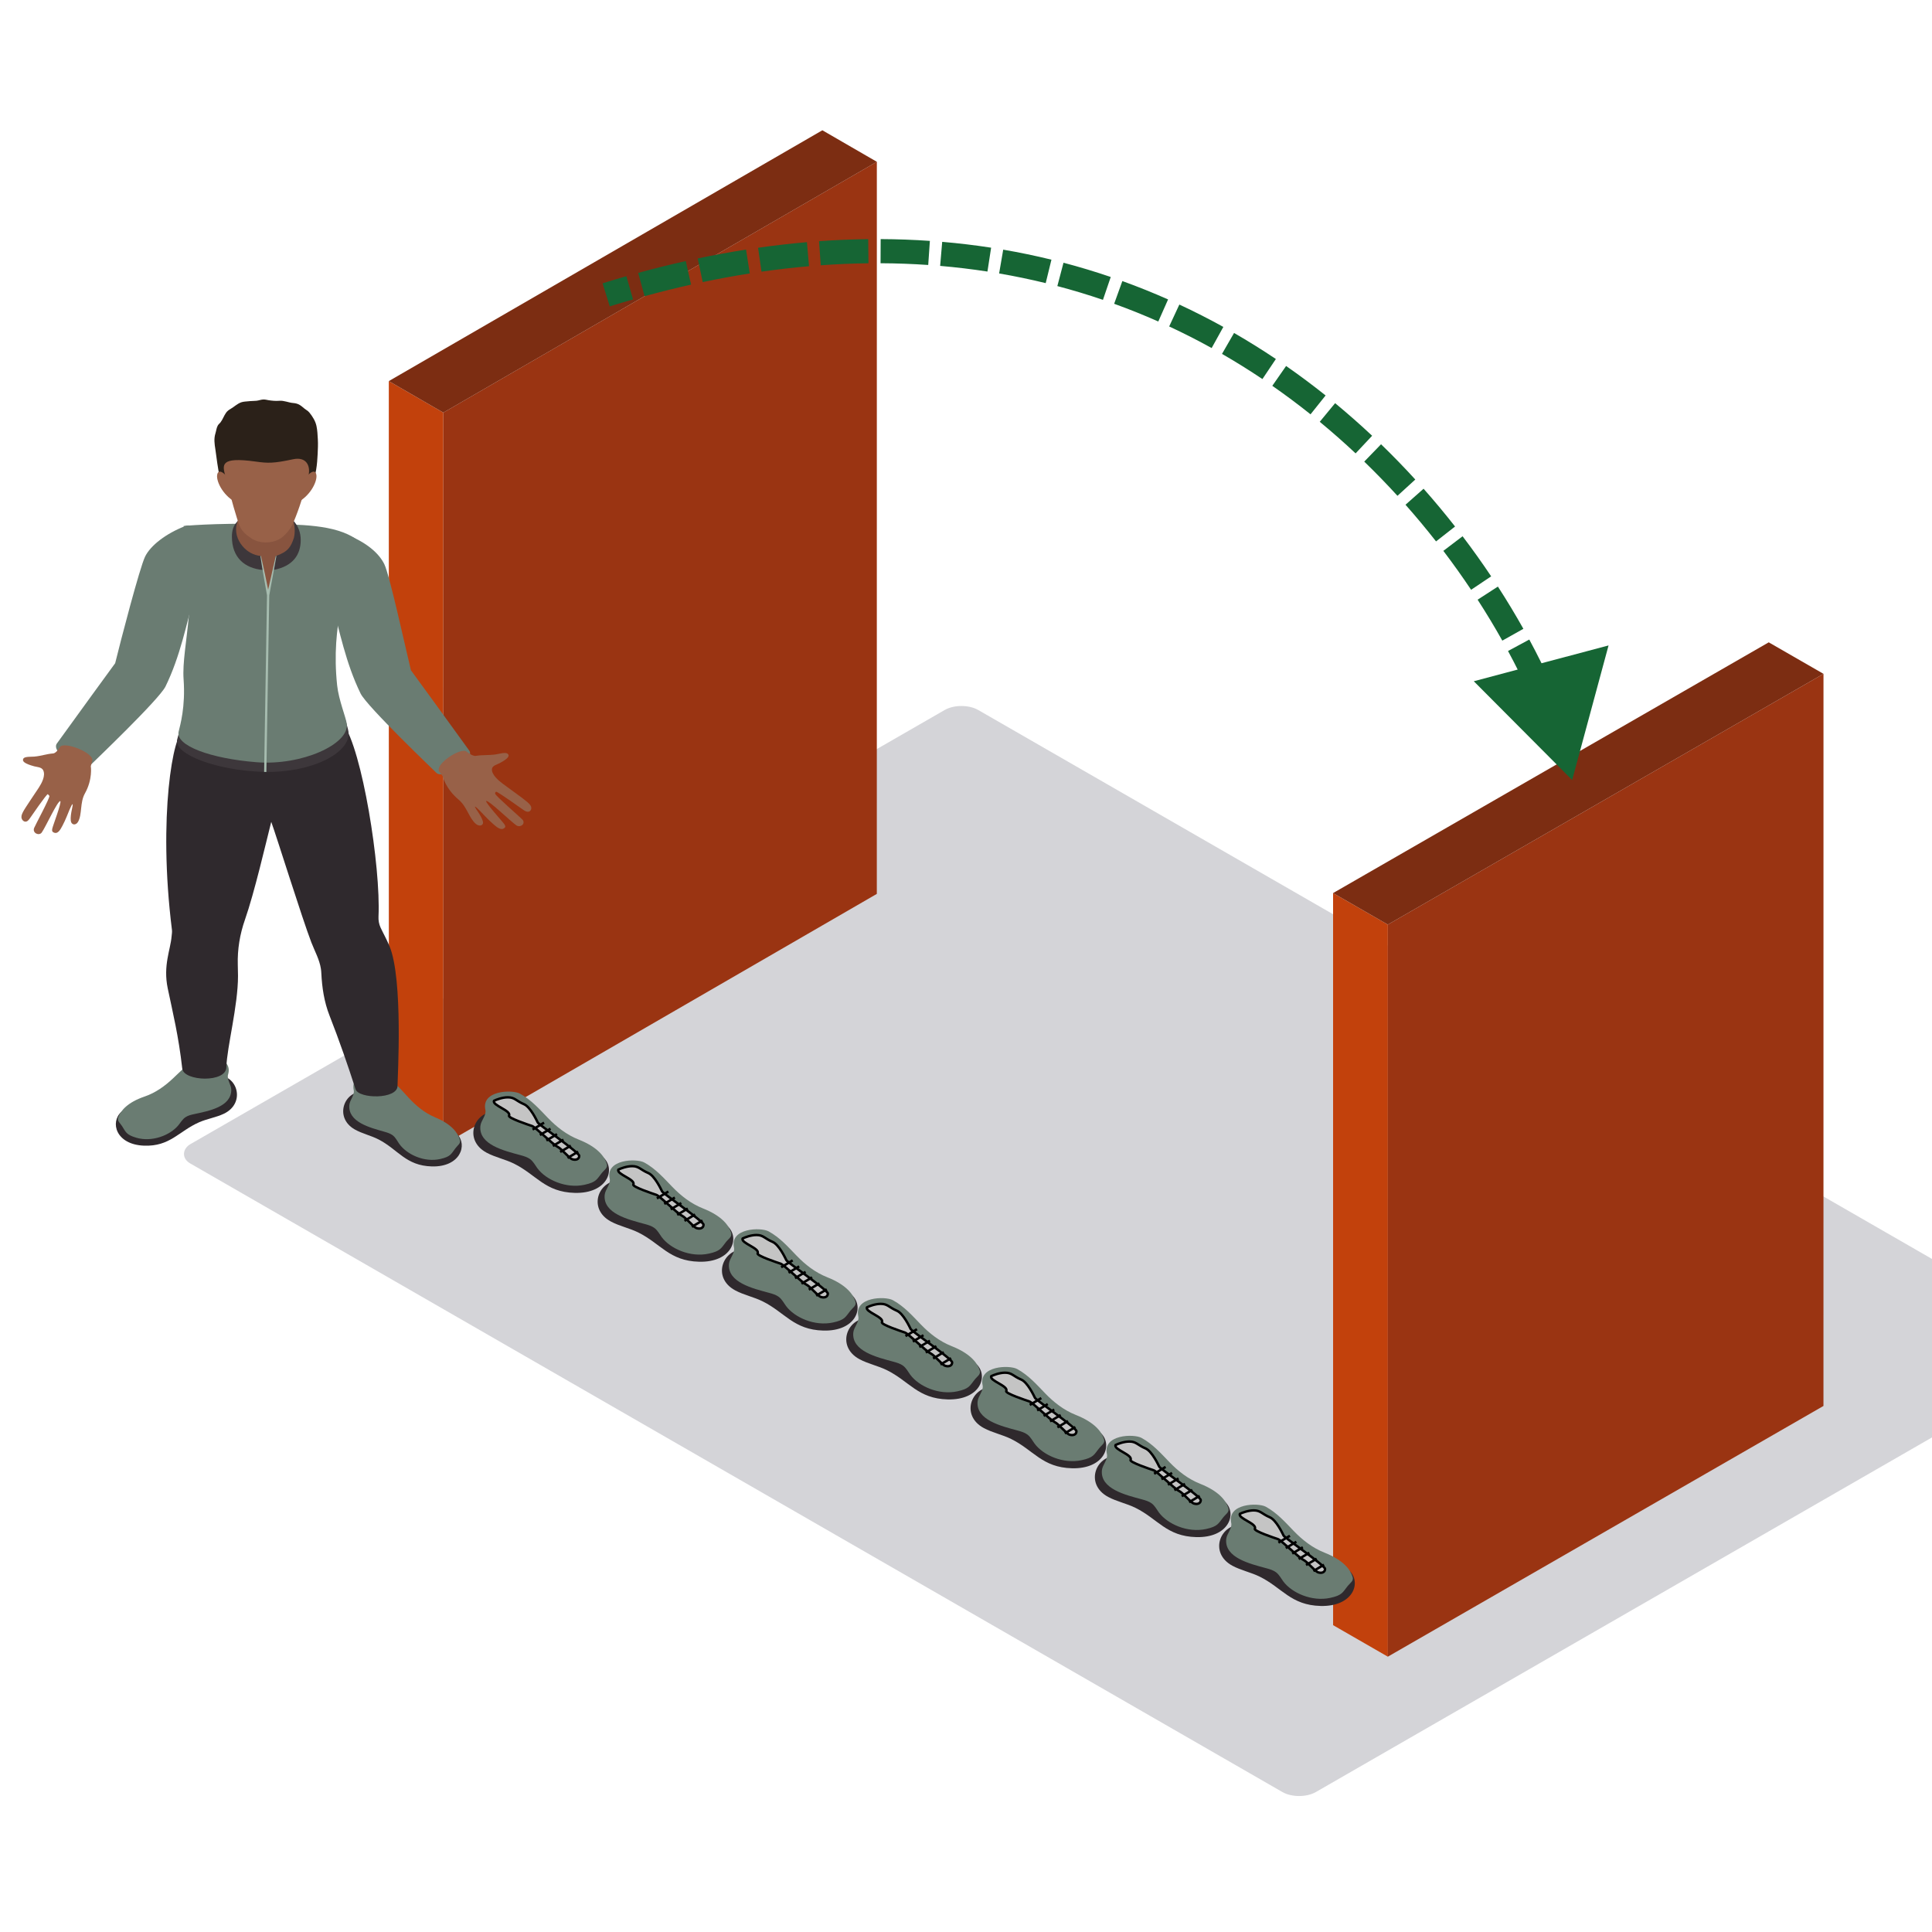 <svg width="800" height="800" viewBox="0 0 800 800" fill="none" xmlns="http://www.w3.org/2000/svg">
<g clip-path="url(#clip0_7721_38841)">
<rect width="537.584" height="376.309" rx="8" transform="matrix(0.867 0.499 -0.867 0.499 398.118 290)" fill="#D4D4D8"/>
<rect width="26.061" height="303.149" transform="matrix(0.866 0.501 3.1771e-05 1 161 157.8)" fill="#C2410C"/>
<rect width="207.302" height="303.149" transform="matrix(0.866 -0.501 -3.1771e-05 1 183.558 170.851)" fill="#9A3412"/>
<rect width="207.302" height="26.061" transform="matrix(0.866 -0.501 0.866 0.501 161 157.802)" fill="#7C2D12"/>
<rect width="26.157" height="303.149" transform="matrix(0.867 0.499 3.19283e-05 1 552 369.8)" fill="#C2410C"/>
<rect width="208.071" height="303.149" transform="matrix(0.867 -0.499 -3.19283e-05 1 574.67 382.851)" fill="#9A3412"/>
<rect width="208.071" height="26.157" transform="matrix(0.867 -0.499 0.867 0.499 552 369.802)" fill="#7C2D12"/>
<path fill-rule="evenodd" clip-rule="evenodd" d="M146.925 467.695C149.992 469.425 153.625 470.202 156.767 471.824C164.913 476.041 168.025 482.707 178.834 482.992C190.549 483.305 193.744 474.156 189.287 469.604C188.47 468.77 153.737 452.405 150.936 452.092C142.599 451.161 138.086 462.716 146.925 467.695Z" fill="#2F292D"/>
<path fill-rule="evenodd" clip-rule="evenodd" d="M144.651 457.589C144.06 464.658 153.235 466.939 159.205 468.639C160.445 468.992 161.711 469.392 162.684 470.161C163.849 471.085 164.463 472.426 165.287 473.605C168.373 478.01 175.65 481.444 182.339 479.912C186.654 478.927 186.811 477.805 188.549 475.514C189.613 474.106 190.878 473.501 190.418 471.922C189.601 469.11 187.032 465.522 180.246 462.699C175.841 460.865 172.227 457.848 169.137 454.488C166.048 451.128 163.07 447.553 158.98 445.205C156.164 443.592 144.902 443.935 146.468 451.373C146.913 453.493 144.831 455.425 144.651 457.589Z" fill="#6A7C72"/>
<path fill-rule="evenodd" clip-rule="evenodd" d="M92.694 461.176C89.492 462.708 85.807 463.249 82.544 464.667C74.084 468.35 70.451 474.8 59.646 474.394C47.935 473.954 45.478 464.627 50.283 460.37C51.163 459.591 87.114 445.493 89.93 445.358C98.319 444.962 101.904 456.775 92.694 461.176Z" fill="#2F292D"/>
<path fill-rule="evenodd" clip-rule="evenodd" d="M95.765 451.245C95.788 458.331 86.455 460.021 80.365 461.335C79.099 461.607 77.807 461.923 76.773 462.632C75.541 463.475 74.822 464.775 73.904 465.897C70.478 470.094 62.942 473.05 56.396 471.098C52.167 469.838 52.1 468.71 50.553 466.311C49.602 464.839 48.388 464.154 48.973 462.608C50.01 459.86 52.86 456.443 59.852 454.061C64.392 452.515 68.234 449.737 71.586 446.582C74.934 443.43 78.189 440.054 82.455 437.974C85.391 436.543 96.6 437.608 94.447 444.929C93.833 447.015 95.754 449.075 95.765 451.245Z" fill="#6A7C72"/>
<path fill-rule="evenodd" clip-rule="evenodd" d="M161.25 391.699C159.958 388.632 158.677 386.448 157.576 384.066C156.913 382.628 156.655 381.072 156.73 379.516C157.715 358.857 149.936 310.287 142.097 299.697L75.968 302.819C71.882 303.003 65.287 337.868 71.204 385.084C71.313 385.954 71.129 386.831 71.058 387.704C70.616 393.258 67.47 399.743 69.455 409.261C71.571 419.401 73.942 428.913 75.47 442.506C76.058 447.748 93.743 448.504 93.743 441.841C93.971 433.549 98.555 416.592 98.555 404.104C98.555 403.307 98.522 401.513 98.462 399.433C98.286 393.12 99.32 386.838 101.432 380.817C105.331 369.679 109.99 349.523 112.315 340.314C114.409 345.969 125.18 380.555 128.94 390.271C130.337 393.876 132.304 397.357 132.877 401.14C132.97 401.752 133.027 402.363 133.053 402.975C133.345 408.932 134.225 414.865 136.431 420.486C140.532 430.952 144.049 441.156 147.228 451.017C148.535 455.072 164.602 455.284 164.602 449.633C164.602 446.565 167.041 405.441 161.25 391.699Z" fill="#2F292D"/>
<path fill-rule="evenodd" clip-rule="evenodd" d="M75.968 295.235C74.957 300.799 73.743 304.576 73.339 306.306C71.938 312.337 89.912 319.147 109.443 319.618C129.03 320.088 145.442 311.709 144.292 302.946C144.101 301.475 143.112 298.575 142.142 295.235H75.968Z" fill="#3D373B"/>
<path fill-rule="evenodd" clip-rule="evenodd" d="M76.02 217.799C82.859 245.598 75.047 267.755 76.02 281.242C76.852 292.769 74.594 300.302 73.972 302.936C72.594 308.745 87.226 314.124 106.323 315.626C124.967 317.091 144.726 308.137 143.595 299.697C143.247 297.083 140.243 289.856 139.599 283.748C136.906 258.173 144.078 242.036 147.528 223.271C138.76 217.116 124.053 217.197 109.892 216.945C87.885 216.552 76.02 217.799 76.02 217.799Z" fill="#6A7C72"/>
<path fill-rule="evenodd" clip-rule="evenodd" d="M194.287 310.771C187.729 301.619 170.153 277.533 170.153 277.533C167.872 268.196 161.378 238.22 159.142 233.62C156.906 229.024 151.636 224.515 143.58 221.404C140.393 220.171 134.701 223.537 133.131 226.316L137.03 248.03C140.614 261.338 143.184 274.623 149.307 287.165C151.944 292.555 179.673 318.966 180.684 320.004C183.591 323.001 197.055 314.635 194.287 310.771Z" fill="#6A7C72"/>
<path fill-rule="evenodd" clip-rule="evenodd" d="M23.552 307.866C30.11 298.714 47.687 274.627 47.687 274.627C49.967 265.29 57.848 235.069 60.084 230.469C62.319 225.873 68.722 220.91 76.778 217.799C79.965 216.566 83.139 220.632 84.708 223.41L80.809 245.125C77.225 258.433 74.656 271.718 68.532 284.26C65.896 289.649 38.166 316.061 37.155 317.099C34.249 320.096 20.785 311.73 23.552 307.866Z" fill="#6A7C72"/>
<path fill-rule="evenodd" clip-rule="evenodd" d="M219.912 334.048C219.653 333.279 218.983 332.681 218.354 332.106C217.043 330.91 210.174 326.022 208.23 324.564C206.287 323.109 203.47 320.669 203.71 318.408C203.856 317.021 205.834 316.567 206.834 316.036C210.493 314.091 211.227 312.932 210.167 312.082C209.264 311.359 206.583 312.193 205.392 312.367C202.321 312.818 199.909 312.522 196.972 312.992C196.07 313.137 194.399 312.169 193.253 311.285C191.13 309.071 179.392 316.735 182.014 319.682L183.314 321.409C183.314 321.409 184.418 326.509 189.916 331.129C193.418 334.072 194.186 338.762 197.081 341.185C198.587 342.441 200.448 341.813 199.924 340.022C199.175 337.455 196.575 334.522 196.654 334.001C197.103 333.863 200.583 337.694 200.894 338.016C201.961 339.115 203.047 340.203 204.216 341.215C205.624 342.434 207.485 344.118 208.912 342.814C209.47 342.303 209.186 341.856 208.818 341.269C208.26 340.375 200.894 332.348 201.306 331.666C202.377 331.273 211.212 339.935 213.773 341.732C215.421 342.888 217.856 341.09 216.298 339.34C215.56 338.51 205.182 329.546 205.032 328.662C204.98 328.343 205.092 327.95 205.433 327.846C205.968 327.685 216.253 335.036 216.702 335.352C217.369 335.816 218.189 336.306 218.994 336.071C219.848 335.819 220.174 334.821 219.912 334.048Z" fill="#986148"/>
<path fill-rule="evenodd" clip-rule="evenodd" d="M8.878 338.412C8.83 337.577 9.221 336.825 9.582 336.102C10.337 334.597 14.804 328.102 16.04 326.195C17.277 324.285 18.947 321.187 17.897 318.974C17.253 317.615 15.282 317.617 14.177 317.316C10.123 316.21 9.025 315.214 9.68 314.117C10.236 313.184 12.991 313.402 14.142 313.299C17.107 313.041 19.197 312.187 22.046 311.978C22.924 311.916 24.094 310.558 24.812 309.41C25.932 306.695 39.458 311.673 38.153 315.236L37.6 317.266C37.6 317.266 38.47 322.642 35.158 328.547C33.045 332.308 34.072 337.193 32.325 340.291C31.415 341.903 29.485 341.7 29.303 339.781C29.043 337.035 30.335 333.489 30.071 332.983C29.61 332.954 27.846 337.6 27.678 337.995C27.113 339.344 26.524 340.687 25.83 341.973C24.992 343.519 23.916 345.642 22.133 344.659C21.437 344.279 21.537 343.765 21.654 343.087C21.831 342.064 25.595 332.305 24.968 331.719C23.845 331.57 18.976 342.302 17.302 344.701C16.228 346.242 13.347 345.001 14.12 342.881C14.487 341.881 20.651 330.487 20.464 329.565L19.801 328.841C19.25 328.804 12.577 338.557 12.284 338.976C11.845 339.593 11.278 340.278 10.46 340.226C9.587 340.17 8.925 339.246 8.878 338.412Z" fill="#986148"/>
<path fill-rule="evenodd" clip-rule="evenodd" d="M98.754 215.087L98.645 215.53C96.578 217.533 96.027 219.7 96.027 222.223C96.027 230.75 101.173 235.353 108.993 236.029L113.225 236.002C121.42 234.48 124.521 229.598 124.521 223.584C124.521 220.778 123.645 217.761 121.15 215.255C120.993 215.097 106.795 215.366 98.754 215.087Z" fill="#3D373B"/>
<path fill-rule="evenodd" clip-rule="evenodd" d="M114.188 230.24L111.027 246.491L107.982 230.24C104.9 229.864 102.383 228.446 100.443 226.175C98.2 223.544 97.192 220.07 98.05 216.851C98.2 216.303 98.387 215.763 98.623 215.235C99.915 212.322 96.803 208.724 98.155 202.454C99.2 197.603 105.728 195.466 110.053 198.523C117.117 203.519 120.604 207.484 120.548 211.704C120.54 212.174 120.731 213.3 121.259 214.966C122.061 217.479 122.304 220.161 121.697 222.717C120.45 226.356 119.428 228.412 114.188 230.24Z" fill="#88543F"/>
<path fill-rule="evenodd" clip-rule="evenodd" d="M114.188 230.239L111.038 244.149C110.106 239.455 109.121 234.913 108.061 230.236L107.817 230.216C108.615 235.699 109.645 241.055 110.559 246.521L109.368 319.641L110.3 319.654L111.495 246.528L114.465 230.223L114.188 230.239Z" fill="#A6BCAF"/>
<path fill-rule="evenodd" clip-rule="evenodd" d="M91.136 197.968C92.361 201.745 94.679 206.217 98.357 208.266C102.428 210.531 106.574 210.628 111.338 210.659C114.626 210.682 117.019 207.806 120.143 206.865C121.577 206.435 126.716 205.047 128.892 200.901C130.922 197.031 131.33 192.206 131.532 187.993C131.622 186.058 131.734 183.951 131.607 181.871C131.495 180.024 131.435 178.166 131.034 176.341C130.588 174.309 129.461 172.524 128.139 170.861C127.757 170.381 127.3 170.025 126.764 169.692C125.727 169.047 124.993 168.123 123.839 167.525C123.102 167.142 122.259 166.951 121.42 166.883C119.431 166.725 117.667 165.778 115.578 165.959C114.203 166.077 112.724 165.939 111.342 165.738C110.596 165.63 109.952 165.415 109.177 165.415C108.151 165.412 107.244 165.828 106.263 165.939C105.147 166.067 104.009 166.01 102.885 166.151C101.889 166.275 100.874 166.252 99.908 166.584C98.222 167.166 96.964 168.466 95.466 169.326C94.709 169.759 94.091 170.226 93.597 170.925C92.702 172.188 92.222 173.714 91.275 174.937C90.934 175.377 90.473 175.669 90.192 176.177C89.638 177.168 89.556 178.317 89.226 179.375C88.511 181.65 88.811 183.76 89.181 186.068C89.477 187.912 90.35 195.546 91.136 197.968Z" fill="#2B2119"/>
<path fill-rule="evenodd" clip-rule="evenodd" d="M121.308 190.177C113.188 191.911 110.982 191.837 105.825 191.121C90.799 189.031 92.155 192.583 93.346 197.293C95.795 206.99 98.072 214.852 99.196 217.717C100.061 219.935 102.185 221.732 104.316 223.063C107.51 225.055 112.061 225.119 115.476 223.352C117.888 222.105 120.218 219.048 120.986 217.422C122.727 213.726 125.203 206.99 127.656 197.293L127.764 196.836C128.615 193.083 127.023 188.957 121.308 190.177Z" fill="#986148"/>
<path fill-rule="evenodd" clip-rule="evenodd" d="M125.117 201.214L122.619 208.307C128.117 205.834 131.394 199.699 131.019 196.725C130.551 193.016 126.004 197.199 125.117 201.214Z" fill="#986148"/>
<path fill-rule="evenodd" clip-rule="evenodd" d="M95.81 201.214L98.305 208.307C92.807 205.834 89.53 199.699 89.908 196.725C90.372 193.016 94.923 197.199 95.81 201.214Z" fill="#986148"/>
<path fill-rule="evenodd" clip-rule="evenodd" d="M201.508 477.312C205.016 479.193 209.172 480.037 212.766 481.802C222.083 486.388 225.643 493.637 238.007 493.947C251.407 494.287 255.061 484.338 249.963 479.387C249.029 478.481 209.3 460.684 206.096 460.344C196.56 459.332 191.398 471.897 201.508 477.312Z" fill="#2F292D"/>
<path fill-rule="evenodd" clip-rule="evenodd" d="M198.908 466.321C198.231 474.009 208.726 476.489 215.555 478.338C216.973 478.722 218.421 479.157 219.535 479.993C220.867 480.998 221.569 482.456 222.512 483.738C226.042 488.528 234.365 492.263 242.016 490.596C246.951 489.526 247.131 488.306 249.119 485.814C250.336 484.283 251.784 483.625 251.257 481.908C250.323 478.85 247.384 474.948 239.622 471.878C234.584 469.883 230.45 466.602 226.916 462.949C223.381 459.295 219.976 455.407 215.298 452.853C212.076 451.1 199.195 451.472 200.985 459.562C201.495 461.867 199.113 463.968 198.908 466.321Z" fill="#6A7C72"/>
<path d="M210.774 461.978C211.84 459.853 203.625 457.702 204.579 455.801C205.532 455.326 208.01 454.376 210.298 454.376C213.157 454.376 213.634 455.801 216.97 457.227C219.639 458.367 222.213 463.878 222.689 464.829C223.166 465.779 239.847 477.182 239.847 478.607C239.847 480.033 238.417 480.508 236.987 480.033C235.557 479.558 232.698 475.757 230.791 474.806C228.885 473.856 221.736 466.729 220.306 466.254L220.306 466.254C218.876 465.779 210.298 462.928 210.774 461.978Z" fill="#C4C4C4" stroke="black"/>
<line y1="-0.5" x2="5.553" y2="-0.5" transform="matrix(0.858 -0.513 0.516 0.857 220.783 468.154)" stroke="black"/>
<line y1="-0.5" x2="5.129" y2="-0.5" transform="matrix(0.858 -0.514 0.516 0.856 223.826 470.423)" stroke="black"/>
<line y1="-0.5" x2="5.129" y2="-0.5" transform="matrix(0.858 -0.514 0.516 0.856 226.502 472.691)" stroke="black"/>
<line y1="-0.5" x2="5.129" y2="-0.5" transform="matrix(0.858 -0.514 0.516 0.856 229.178 474.96)" stroke="black"/>
<line y1="-0.5" x2="5.129" y2="-0.5" transform="matrix(0.858 -0.514 0.516 0.856 232.221 477.442)" stroke="black"/>
<line y1="-0.5" x2="5.129" y2="-0.5" transform="matrix(0.858 -0.514 0.516 0.856 235.264 479.926)" stroke="black"/>
<path fill-rule="evenodd" clip-rule="evenodd" d="M252.98 505.82C256.489 507.701 260.644 508.545 264.238 510.31C273.556 514.895 277.116 522.144 289.479 522.455C302.879 522.795 306.533 512.846 301.435 507.895C300.501 506.989 260.772 489.191 257.568 488.852C248.032 487.84 242.87 500.405 252.98 505.82Z" fill="#2F292D"/>
<path fill-rule="evenodd" clip-rule="evenodd" d="M250.38 494.829C249.703 502.516 260.198 504.997 267.027 506.846C268.445 507.23 269.893 507.664 271.007 508.501C272.339 509.506 273.042 510.964 273.984 512.246C277.514 517.036 285.838 520.77 293.489 519.104C298.424 518.034 298.604 516.813 300.591 514.322C301.808 512.791 303.256 512.133 302.729 510.416C301.795 507.358 298.856 503.455 291.094 500.386C286.056 498.391 281.922 495.11 278.388 491.457C274.854 487.803 271.448 483.915 266.77 481.361C263.548 479.607 250.667 479.98 252.457 488.07C252.967 490.375 250.585 492.476 250.38 494.829Z" fill="#6A7C72"/>
<path d="M262.247 490.486C263.312 488.361 255.098 486.21 256.051 484.309C257.004 483.834 259.482 482.884 261.77 482.884C264.63 482.884 265.106 484.309 268.442 485.735C271.111 486.875 273.685 492.386 274.161 493.337C274.638 494.287 291.319 505.69 291.319 507.115C291.319 508.54 289.889 509.016 288.459 508.54C287.03 508.065 284.17 504.264 282.264 503.314C280.357 502.364 273.208 495.237 271.778 494.762L271.778 494.762C270.349 494.287 261.77 491.436 262.247 490.486Z" fill="#C4C4C4" stroke="black"/>
<line y1="-0.5" x2="5.553" y2="-0.5" transform="matrix(0.858 -0.513 0.516 0.857 272.255 496.662)" stroke="black"/>
<line y1="-0.5" x2="5.129" y2="-0.5" transform="matrix(0.858 -0.514 0.516 0.856 275.298 498.931)" stroke="black"/>
<line y1="-0.5" x2="5.129" y2="-0.5" transform="matrix(0.858 -0.514 0.516 0.856 277.974 501.199)" stroke="black"/>
<line y1="-0.5" x2="5.129" y2="-0.5" transform="matrix(0.858 -0.514 0.516 0.856 280.65 503.468)" stroke="black"/>
<line y1="-0.5" x2="5.129" y2="-0.5" transform="matrix(0.858 -0.514 0.516 0.856 283.693 505.95)" stroke="black"/>
<line y1="-0.5" x2="5.129" y2="-0.5" transform="matrix(0.858 -0.514 0.516 0.856 286.736 508.434)" stroke="black"/>
<path fill-rule="evenodd" clip-rule="evenodd" d="M304.453 534.326C307.961 536.208 312.117 537.052 315.711 538.817C325.028 543.402 328.588 550.651 340.951 550.962C354.351 551.302 358.006 541.353 352.908 536.402C351.974 535.496 312.245 517.698 309.041 517.358C299.505 516.346 294.343 528.912 304.453 534.326Z" fill="#2F292D"/>
<path fill-rule="evenodd" clip-rule="evenodd" d="M301.852 523.336C301.176 531.023 311.671 533.504 318.5 535.353C319.918 535.736 321.366 536.171 322.479 537.008C323.812 538.013 324.514 539.471 325.457 540.753C328.987 545.543 337.31 549.277 344.961 547.611C349.896 546.541 350.076 545.32 352.064 542.828C353.281 541.297 354.728 540.64 354.202 538.923C353.268 535.864 350.329 531.962 342.567 528.893C337.529 526.898 333.395 523.617 329.861 519.963C326.326 516.31 322.921 512.422 318.243 509.868C315.021 508.114 302.139 508.487 303.93 516.576C304.44 518.882 302.058 520.983 301.852 523.336Z" fill="#6A7C72"/>
<path d="M313.719 518.993C314.785 516.868 306.57 514.716 307.523 512.816C308.477 512.341 310.955 511.391 313.243 511.391C316.102 511.391 316.579 512.816 319.915 514.241C322.584 515.382 325.157 520.893 325.634 521.843C326.111 522.794 342.792 534.197 342.792 535.622C342.792 537.047 341.362 537.522 339.932 537.047C338.502 536.572 335.643 532.771 333.736 531.821C331.83 530.871 324.681 523.744 323.251 523.269L323.251 523.269C321.821 522.794 313.243 519.943 313.719 518.993Z" fill="#C4C4C4" stroke="black"/>
<line y1="-0.5" x2="5.553" y2="-0.5" transform="matrix(0.858 -0.513 0.516 0.857 323.728 525.169)" stroke="black"/>
<line y1="-0.5" x2="5.129" y2="-0.5" transform="matrix(0.858 -0.514 0.516 0.856 326.771 527.438)" stroke="black"/>
<line y1="-0.5" x2="5.129" y2="-0.5" transform="matrix(0.858 -0.514 0.516 0.856 329.447 529.706)" stroke="black"/>
<line y1="-0.5" x2="5.129" y2="-0.5" transform="matrix(0.858 -0.514 0.516 0.856 332.123 531.975)" stroke="black"/>
<line y1="-0.5" x2="5.129" y2="-0.5" transform="matrix(0.858 -0.514 0.516 0.856 335.166 534.457)" stroke="black"/>
<line y1="-0.5" x2="5.129" y2="-0.5" transform="matrix(0.858 -0.514 0.516 0.856 338.209 536.94)" stroke="black"/>
<path fill-rule="evenodd" clip-rule="evenodd" d="M355.925 562.834C359.433 564.716 363.589 565.56 367.183 567.325C376.5 571.91 380.06 579.159 392.424 579.47C405.824 579.809 409.478 569.86 404.38 564.91C403.446 564.003 363.717 546.206 360.513 545.866C350.977 544.854 345.815 557.419 355.925 562.834Z" fill="#2F292D"/>
<path fill-rule="evenodd" clip-rule="evenodd" d="M353.325 551.844C352.648 559.531 363.143 562.012 369.972 563.861C371.39 564.244 372.838 564.679 373.952 565.516C375.284 566.521 375.986 567.978 376.929 569.261C380.459 574.051 388.782 577.785 396.433 576.119C401.368 575.048 401.548 573.828 403.536 571.336C404.753 569.805 406.201 569.148 405.674 567.43C404.74 564.372 401.801 560.47 394.039 557.401C389.001 555.406 384.867 552.125 381.333 548.471C377.798 544.817 374.393 540.93 369.715 538.376C366.493 536.622 353.612 536.995 355.402 545.084C355.912 547.39 353.53 549.491 353.325 551.844Z" fill="#6A7C72"/>
<path d="M365.191 547.5C366.257 545.376 358.042 543.224 358.996 541.324C359.949 540.849 362.427 539.898 364.715 539.898C367.574 539.898 368.051 541.324 371.387 542.749C374.056 543.889 376.63 549.401 377.106 550.351C377.583 551.301 394.264 562.704 394.264 564.13C394.264 565.555 392.834 566.03 391.404 565.555C389.974 565.08 387.115 561.279 385.208 560.329C383.302 559.379 376.153 552.252 374.723 551.777C373.293 551.301 364.715 548.451 365.191 547.5Z" fill="#C4C4C4" stroke="black"/>
<line y1="-0.5" x2="5.553" y2="-0.5" transform="matrix(0.858 -0.513 0.516 0.857 375.2 553.677)" stroke="black"/>
<line y1="-0.5" x2="5.129" y2="-0.5" transform="matrix(0.858 -0.514 0.516 0.856 378.243 555.945)" stroke="black"/>
<line y1="-0.5" x2="5.129" y2="-0.5" transform="matrix(0.858 -0.514 0.516 0.856 380.919 558.214)" stroke="black"/>
<line y1="-0.5" x2="5.129" y2="-0.5" transform="matrix(0.858 -0.514 0.516 0.856 383.595 560.482)" stroke="black"/>
<line y1="-0.5" x2="5.129" y2="-0.5" transform="matrix(0.858 -0.514 0.516 0.856 386.638 562.965)" stroke="black"/>
<line y1="-0.5" x2="5.129" y2="-0.5" transform="matrix(0.858 -0.514 0.516 0.856 389.681 565.447)" stroke="black"/>
<path fill-rule="evenodd" clip-rule="evenodd" d="M407.397 591.341C410.906 593.223 415.061 594.067 418.655 595.831C427.973 600.417 431.533 607.666 443.896 607.976C457.296 608.316 460.95 598.367 455.852 593.416C454.918 592.51 415.189 574.713 411.985 574.373C402.449 573.361 397.287 585.926 407.397 591.341Z" fill="#2F292D"/>
<path fill-rule="evenodd" clip-rule="evenodd" d="M404.797 580.35C404.12 588.038 414.615 590.519 421.444 592.367C422.862 592.751 424.31 593.186 425.424 594.023C426.756 595.027 427.459 596.485 428.401 597.768C431.931 602.558 440.255 606.292 447.906 604.626C452.841 603.555 453.021 602.335 455.008 599.843C456.225 598.312 457.673 597.654 457.146 595.937C456.212 592.879 453.273 588.977 445.511 585.908C440.473 583.913 436.339 580.632 432.805 576.978C429.271 573.324 425.865 569.437 421.187 566.883C417.965 565.129 405.084 565.502 406.874 573.591C407.384 575.896 405.002 577.997 404.797 580.35Z" fill="#6A7C72"/>
<path d="M416.664 576.007C417.729 573.882 409.515 571.731 410.468 569.831C411.421 569.356 413.899 568.405 416.187 568.405C419.047 568.405 419.523 569.831 422.859 571.256C425.528 572.396 428.102 577.908 428.578 578.858C429.055 579.808 445.736 591.211 445.736 592.637C445.736 594.062 444.306 594.537 442.876 594.062C441.446 593.587 438.587 589.786 436.681 588.836C434.774 587.885 427.625 580.758 426.195 580.283C424.766 579.808 416.187 576.958 416.664 576.007Z" fill="#C4C4C4" stroke="black"/>
<line y1="-0.5" x2="5.553" y2="-0.5" transform="matrix(0.858 -0.513 0.516 0.857 426.672 582.184)" stroke="black"/>
<line y1="-0.5" x2="5.129" y2="-0.5" transform="matrix(0.858 -0.514 0.516 0.856 429.715 584.452)" stroke="black"/>
<line y1="-0.5" x2="5.129" y2="-0.5" transform="matrix(0.858 -0.514 0.516 0.856 432.391 586.721)" stroke="black"/>
<line y1="-0.5" x2="5.129" y2="-0.5" transform="matrix(0.858 -0.514 0.516 0.856 435.067 588.989)" stroke="black"/>
<line y1="-0.5" x2="5.129" y2="-0.5" transform="matrix(0.858 -0.514 0.516 0.856 438.11 591.472)" stroke="black"/>
<line y1="-0.5" x2="5.129" y2="-0.5" transform="matrix(0.858 -0.514 0.516 0.856 441.153 593.955)" stroke="black"/>
<path fill-rule="evenodd" clip-rule="evenodd" d="M458.87 619.849C462.378 621.731 466.534 622.575 470.128 624.339C479.445 628.925 483.005 636.174 495.368 636.484C508.768 636.824 512.423 626.875 507.325 621.924C506.391 621.018 466.662 603.221 463.458 602.881C453.922 601.869 448.76 614.434 458.87 619.849Z" fill="#2F292D"/>
<path fill-rule="evenodd" clip-rule="evenodd" d="M456.269 608.858C455.593 616.546 466.088 619.027 472.917 620.875C474.335 621.259 475.783 621.694 476.896 622.53C478.229 623.535 478.931 624.993 479.874 626.276C483.404 631.066 491.727 634.8 499.378 633.134C504.313 632.063 504.493 630.843 506.481 628.351C507.697 626.82 509.145 626.162 508.619 624.445C507.685 621.387 504.746 617.485 496.984 614.416C491.946 612.421 487.812 609.14 484.277 605.486C480.743 601.832 477.338 597.945 472.66 595.391C469.438 593.637 456.556 594.009 458.347 602.099C458.857 604.404 456.475 606.505 456.269 608.858Z" fill="#6A7C72"/>
<path d="M468.136 604.515C469.202 602.39 460.987 600.239 461.94 598.338C462.894 597.863 465.372 596.913 467.66 596.913C470.519 596.913 470.996 598.338 474.332 599.764C477.001 600.904 479.574 606.416 480.051 607.366C480.528 608.316 497.208 619.719 497.208 621.144C497.208 622.57 495.779 623.045 494.349 622.57C492.919 622.095 490.06 618.294 488.153 617.343C486.247 616.393 479.098 609.266 477.668 608.791L477.668 608.791C476.238 608.316 467.66 605.465 468.136 604.515Z" fill="#C4C4C4" stroke="black"/>
<line y1="-0.5" x2="5.553" y2="-0.5" transform="matrix(0.858 -0.513 0.516 0.857 478.145 610.691)" stroke="black"/>
<line y1="-0.5" x2="5.129" y2="-0.5" transform="matrix(0.858 -0.514 0.516 0.856 481.188 612.96)" stroke="black"/>
<line y1="-0.5" x2="5.129" y2="-0.5" transform="matrix(0.858 -0.514 0.516 0.856 483.864 615.229)" stroke="black"/>
<line y1="-0.5" x2="5.129" y2="-0.5" transform="matrix(0.858 -0.514 0.516 0.856 486.54 617.497)" stroke="black"/>
<line y1="-0.5" x2="5.129" y2="-0.5" transform="matrix(0.858 -0.514 0.516 0.856 489.583 619.979)" stroke="black"/>
<line y1="-0.5" x2="5.129" y2="-0.5" transform="matrix(0.858 -0.514 0.516 0.856 492.626 622.463)" stroke="black"/>
<path fill-rule="evenodd" clip-rule="evenodd" d="M510.342 648.357C513.85 650.238 518.006 651.082 521.6 652.847C530.917 657.433 534.477 664.682 546.841 664.992C560.241 665.332 563.895 655.383 558.797 650.432C557.863 649.526 518.134 631.729 514.93 631.389C505.394 630.377 500.232 642.942 510.342 648.357Z" fill="#2F292D"/>
<path fill-rule="evenodd" clip-rule="evenodd" d="M507.742 637.366C507.065 645.053 517.56 647.534 524.389 649.383C525.807 649.767 527.255 650.202 528.369 651.038C529.701 652.043 530.403 653.501 531.346 654.783C534.876 659.573 543.199 663.308 550.85 661.641C555.785 660.571 555.965 659.351 557.953 656.859C559.17 655.328 560.618 654.67 560.091 652.953C559.157 649.895 556.218 645.992 548.456 642.923C543.418 640.928 539.284 637.647 535.75 633.994C532.215 630.34 528.81 626.452 524.132 623.898C520.91 622.145 508.029 622.517 509.819 630.607C510.329 632.912 507.947 635.013 507.742 637.366Z" fill="#6A7C72"/>
<path d="M519.608 633.023C520.674 630.898 512.459 628.747 513.413 626.846C514.366 626.371 516.844 625.421 519.132 625.421C521.991 625.421 522.468 626.846 525.804 628.272C528.473 629.412 531.047 634.923 531.523 635.874C532 636.824 548.681 648.227 548.681 649.652C548.681 651.078 547.251 651.553 545.821 651.078C544.391 650.602 541.532 646.801 539.625 645.851C537.719 644.901 530.57 637.774 529.14 637.299L529.14 637.299C527.71 636.824 519.132 633.973 519.608 633.023Z" fill="#C4C4C4" stroke="black"/>
<line y1="-0.5" x2="5.553" y2="-0.5" transform="matrix(0.858 -0.513 0.516 0.857 529.617 639.199)" stroke="black"/>
<line y1="-0.5" x2="5.129" y2="-0.5" transform="matrix(0.858 -0.514 0.516 0.856 532.66 641.468)" stroke="black"/>
<line y1="-0.5" x2="5.129" y2="-0.5" transform="matrix(0.858 -0.514 0.516 0.856 535.336 643.736)" stroke="black"/>
<line y1="-0.5" x2="5.129" y2="-0.5" transform="matrix(0.858 -0.514 0.516 0.856 538.012 646.005)" stroke="black"/>
<line y1="-0.5" x2="5.129" y2="-0.5" transform="matrix(0.858 -0.514 0.516 0.856 541.055 648.487)" stroke="black"/>
<line y1="-0.5" x2="5.129" y2="-0.5" transform="matrix(0.858 -0.514 0.516 0.856 544.098 650.971)" stroke="black"/>
<path d="M651 323L666.066 267.265L610.266 282.085L651 323ZM252.483 126.86C255.718 125.856 258.932 124.897 262.125 123.983L259.374 114.369C256.109 115.303 252.823 116.283 249.517 117.31L252.483 126.86ZM266.898 122.647C273.404 120.865 279.82 119.271 286.149 117.857L283.968 108.097C277.482 109.547 270.912 111.179 264.257 113.002L266.898 122.647ZM290.974 116.81C297.569 115.421 304.068 114.229 310.47 113.224L308.919 103.345C302.344 104.377 295.676 105.6 288.914 107.024L290.974 116.81ZM315.324 112.495C321.987 111.54 328.545 110.789 334.998 110.232L334.138 100.269C327.496 100.842 320.752 101.615 313.905 102.596L315.324 112.495ZM339.858 109.847C346.559 109.365 353.146 109.094 359.617 109.02L359.504 99.021C352.829 99.097 346.042 99.377 339.141 99.873L339.858 109.847ZM364.618 109.003C371.322 109.033 377.901 109.277 384.357 109.722L385.044 99.746C378.374 99.286 371.58 99.034 364.663 99.003L364.618 109.003ZM389.293 110.103C395.956 110.673 402.485 111.458 408.881 112.444L410.404 102.561C403.785 101.541 397.033 100.729 390.146 100.14L389.293 110.103ZM413.715 113.231C420.287 114.359 426.717 115.7 433.004 117.237L435.379 107.523C428.867 105.931 422.21 104.543 415.407 103.375L413.715 113.231ZM437.825 118.461C444.271 120.159 450.565 122.064 456.707 124.159L459.935 114.694C453.57 112.524 447.05 110.55 440.372 108.791L437.825 118.461ZM461.349 125.789C467.601 128.046 473.693 130.499 479.625 133.13L483.679 123.989C477.534 121.264 471.223 118.721 464.745 116.383L461.349 125.789ZM484.13 135.177C490.162 137.981 496.025 140.969 501.719 144.12L506.56 135.37C500.665 132.108 494.594 129.014 488.347 126.109L484.13 135.177ZM506.006 146.54C511.761 149.856 517.34 153.337 522.742 156.96L528.313 148.656C522.726 144.908 516.954 141.307 510.997 137.875L506.006 146.54ZM526.838 159.758C532.299 163.557 537.574 167.5 542.664 171.563L548.903 163.748C543.646 159.551 538.194 155.476 532.548 151.549L526.838 159.758ZM546.478 174.659C551.624 178.905 556.574 183.272 561.328 187.732L568.17 180.439C563.266 175.838 558.156 171.33 552.842 166.945L546.478 174.659ZM564.906 191.142C569.698 195.781 574.283 200.512 578.66 205.304L586.044 198.561C581.532 193.62 576.805 188.742 571.861 183.957L564.906 191.142ZM581.987 209.003C586.428 214.017 590.644 219.089 594.638 224.185L602.509 218.017C598.395 212.767 594.05 207.54 589.473 202.373L581.987 209.003ZM597.66 228.102C601.736 233.469 605.566 238.852 609.149 244.213L617.463 238.656C613.769 233.13 609.823 227.583 605.623 222.053L597.66 228.102ZM611.85 248.32C615.539 254.024 618.948 259.691 622.078 265.271L630.8 260.379C627.567 254.617 624.05 248.771 620.247 242.89L611.85 248.32ZM624.443 269.57C627.7 275.604 630.624 281.519 633.218 287.253L642.329 283.131C639.637 277.18 636.609 271.056 633.244 264.821L624.443 269.57ZM635.215 291.782C637.969 298.194 640.292 304.343 642.192 310.137L651.694 307.022C649.696 300.927 647.266 294.501 644.404 287.836L635.215 291.782Z" fill="#166534"/>
</g>
<defs>
<clipPath id="clip0_7721_38841">
<rect width="800" height="800" fill="white"/>
</clipPath>
</defs>
</svg>
